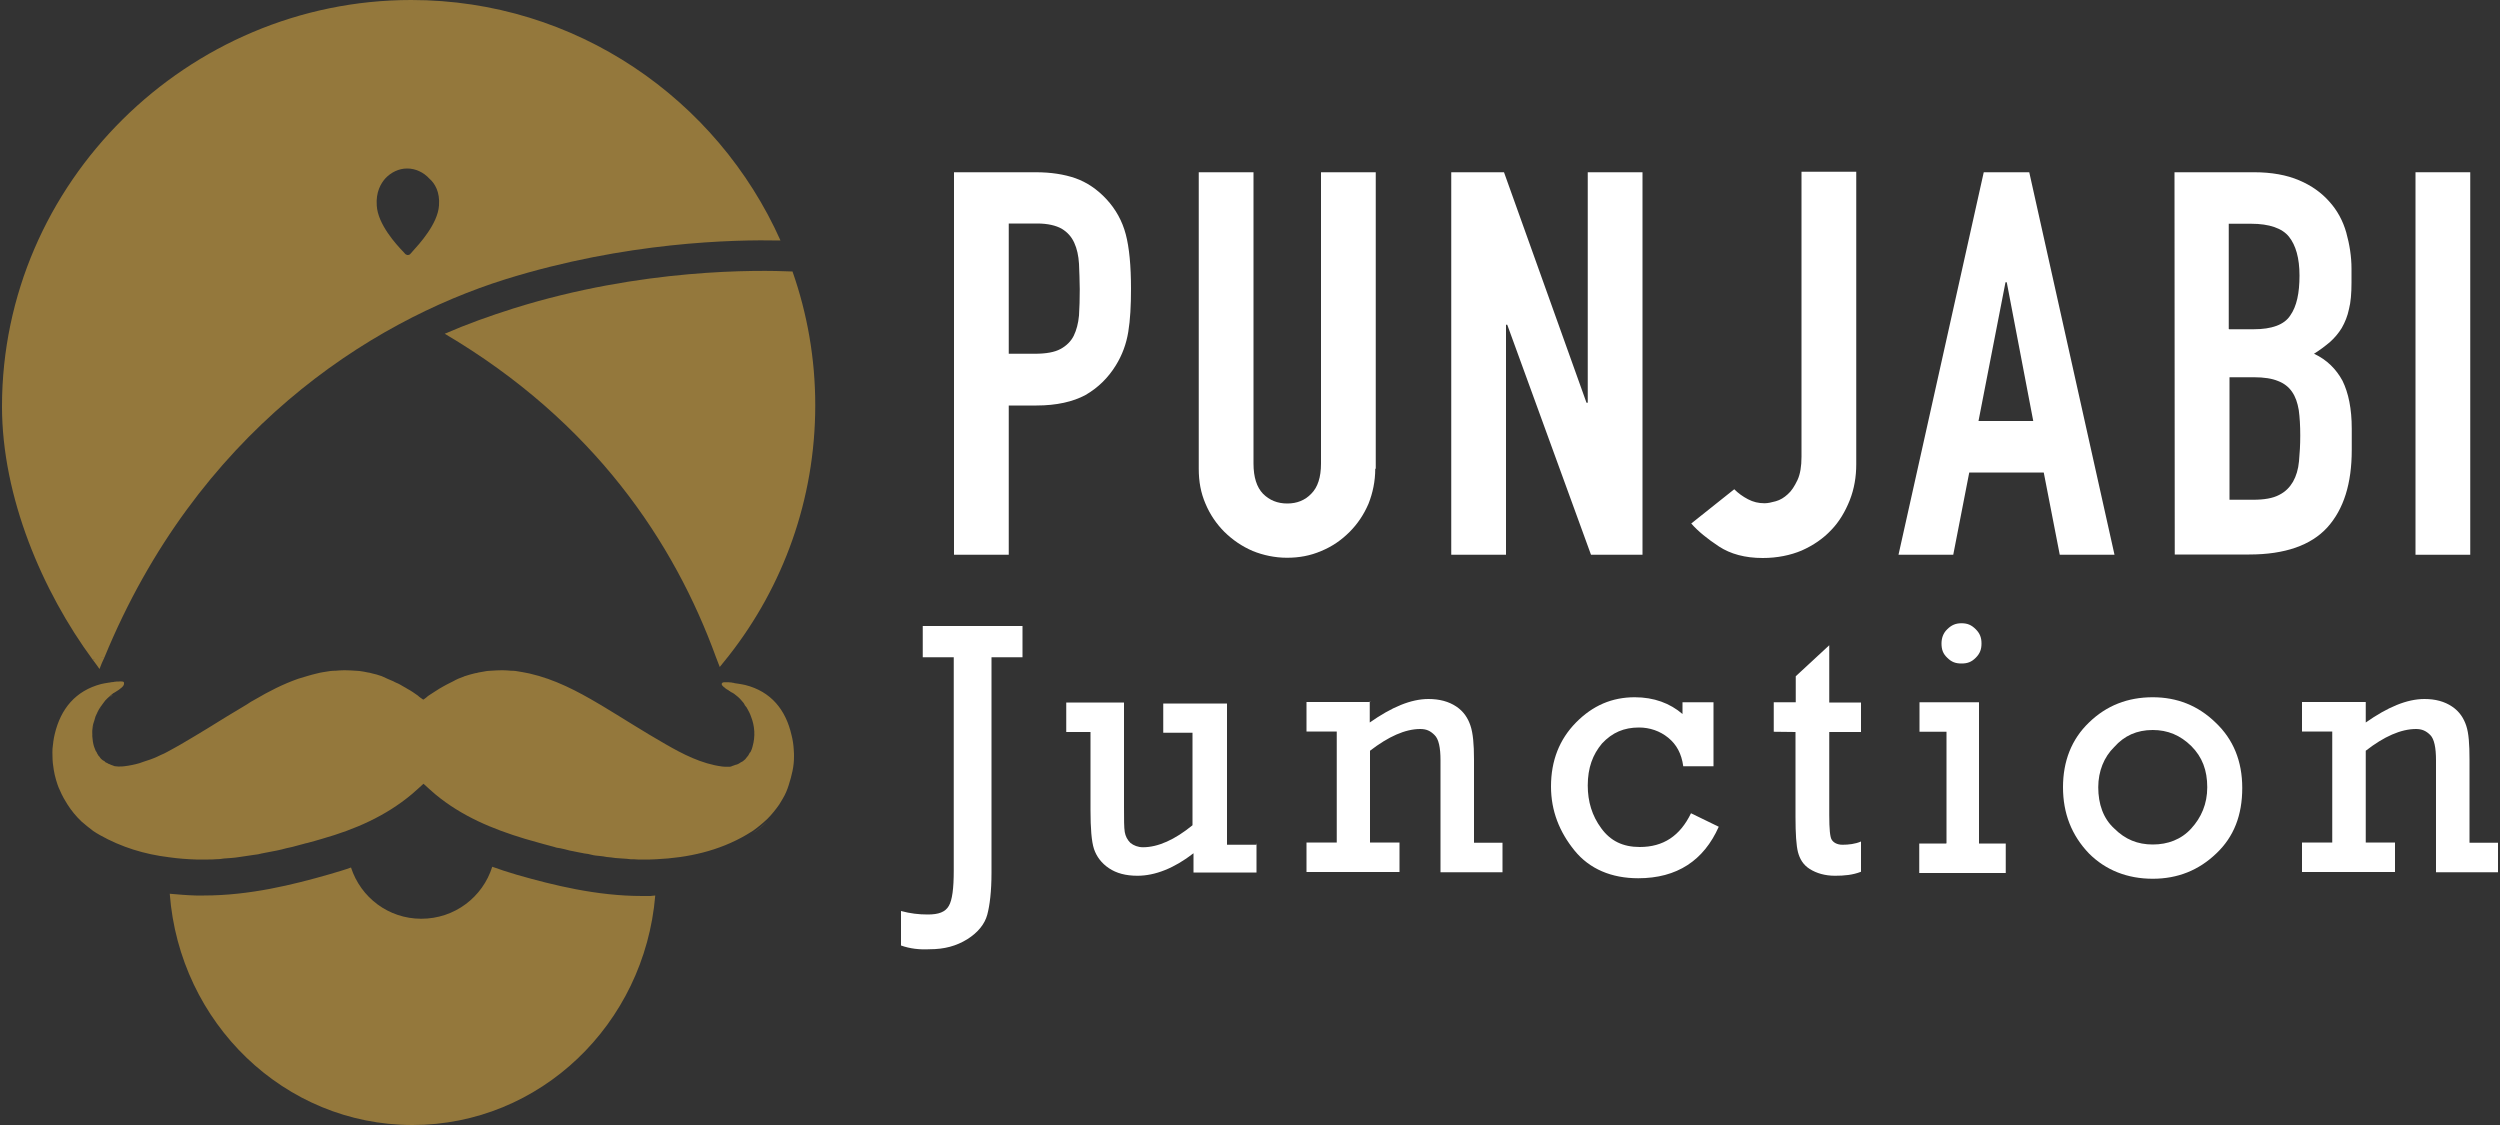 <?xml version="1.0" encoding="utf-8"?>
<!-- Generator: Adobe Illustrator 14.0.0, SVG Export Plug-In . SVG Version: 6.00 Build 43363)  -->
<!DOCTYPE svg PUBLIC "-//W3C//DTD SVG 1.1//EN" "http://www.w3.org/Graphics/SVG/1.1/DTD/svg11.dtd">
<svg version="1.1" id="Layer_1" xmlns="http://www.w3.org/2000/svg" xmlns:xlink="http://www.w3.org/1999/xlink" x="0px" y="0px"
	 width="100px" height="45px" viewBox="-88 47 100 45" enable-background="new -88 47 100 45" xml:space="preserve">
<rect x="-88" y="47" width="100" height="45" fill="#333333" stroke="none"/>
<path id="XMLID_44_" fill="#94783C" d="M-58.18,69.29c0.02,0.04,0.04,0.05,0.04,0.05c0.07,0.12,0.14,0.25,0.18,0.37
	c-0.05-0.12-0.11-0.25-0.18-0.37C-58.14,69.34-58.16,69.32-58.18,69.29z"/>
<path id="XMLID_43_" fill="#94783C" d="M-57.31,79.85c-0.17,0.17-0.37,0.33-0.58,0.48C-57.68,80.19-57.48,80.03-57.31,79.85z"/>
<path id="XMLID_42_" fill="#94783C" d="M-58.91,69.49c-0.04,0-0.07,0-0.1,0.01C-58.97,69.49-58.94,69.49-58.91,69.49
	C-58.89,69.49-58.91,69.49-58.91,69.49z"/>
<g>
	<path id="XMLID_46_" fill="#94783C" d="M-83.23,74.3C-83.24,74.3-83.24,74.3-83.23,74.3c0.04,0,0.07,0,0.1,0.01
		C-83.16,74.3-83.19,74.3-83.23,74.3z"/>
	<path id="XMLID_45_" fill="#94783C" d="M-84.25,75.94c-0.02,0.11-0.05,0.22-0.06,0.33C-84.3,76.16-84.28,76.05-84.25,75.94z"/>
	<path id="XMLID_41_" fill="#94783C" d="M-84.18,75.71c0.05-0.12,0.11-0.25,0.18-0.37c0,0,0.01-0.02,0.04-0.05
		c-0.02,0.04-0.04,0.05-0.04,0.05C-84.07,75.46-84.13,75.58-84.18,75.71z"/>
	<path id="XMLID_40_" fill="#94783C" d="M-83.6,74.88c0.04-0.04,0.07-0.06,0.12-0.1c0,0,0,0,0.01-0.01l-0.01,0.01
		C-83.51,74.82-83.56,74.86-83.6,74.88z"/>
	<path id="XMLID_39_" fill="#94783C" d="M-56.3,57.86c-1.35-0.06-6.01-0.14-11.17,1.48c-0.95,0.3-1.87,0.63-2.74,1.01
		c5.98,3.53,9.18,8.35,10.85,12.94c0.05,0.14,0.1,0.26,0.15,0.39c0.12-0.15,0.25-0.31,0.37-0.46c2.16-2.76,3.45-6.23,3.45-10.01
		C-55.39,61.34-55.71,59.54-56.3,57.86z"/>
	<path id="XMLID_38_" fill="#94783C" d="M-71.55,47c-8.94,0-16.37,7.3-16.37,16.26c0,3.61,1.61,7.39,3.63,10.13
		c0.02-0.01,0.05-0.02,0.09-0.02l0.02-0.01h0.02h-0.02l-0.02,0.01c-0.02,0.01-0.06,0.02-0.09,0.02c0.09,0.12,0.19,0.25,0.27,0.37
		c0.06-0.16,0.12-0.31,0.2-0.47c-0.05,0.01-0.1,0.01-0.16,0.02c0.05-0.01,0.11-0.02,0.16-0.02c3.69-8.97,10.55-13.4,16.04-15.12
		c4.82-1.5,9.13-1.59,11-1.55C-59.31,50.96-64.97,47-71.55,47z M-70.44,55.22c-0.05,0.74-0.79,1.54-1.07,1.85
		c-0.05,0.05-0.07,0.09-0.09,0.1c-0.01,0.01-0.02,0.02-0.04,0.02c-0.01,0.01-0.04,0.01-0.05,0.01s-0.04,0-0.05-0.01
		c-0.01-0.01-0.02-0.02-0.04-0.02c-0.01-0.01-0.05-0.05-0.09-0.1c-0.28-0.29-1.02-1.1-1.06-1.85c-0.04-0.54,0.17-0.89,0.34-1.08
		c0.23-0.25,0.55-0.4,0.87-0.4l0,0h0.01c0.33,0,0.65,0.15,0.88,0.4C-70.6,54.34-70.4,54.68-70.44,55.22z"/>
	<path id="XMLID_37_" fill="#94783C" d="M-74.21,73.86C-74.21,73.86-74.22,73.86-74.21,73.86c0.15,0,0.31,0.01,0.46,0.02
		C-73.9,73.87-74.06,73.86-74.21,73.86z"/>
	<path id="XMLID_36_" fill="#94783C" d="M-67.93,73.86c-0.16,0-0.31,0.01-0.46,0.02C-68.24,73.87-68.08,73.86-67.93,73.86
		C-67.92,73.86-67.93,73.86-67.93,73.86z"/>
	<path id="XMLID_35_" fill="#94783C" d="M-84.31,76.28c0,0.07-0.01,0.15,0,0.22C-84.31,76.44-84.31,76.35-84.31,76.28z"/>
	<path id="XMLID_34_" fill="#94783C" d="M-84.18,75.71c-0.02,0.07-0.05,0.15-0.07,0.23C-84.23,75.87-84.2,75.79-84.18,75.71z"/>
	<path id="XMLID_33_" fill="#94783C" d="M-79.68,76.16L-79.68,76.16c-0.36,0.22-0.71,0.43-1.07,0.64c-0.17,0.1-0.36,0.2-0.54,0.3
		c0.18-0.1,0.36-0.2,0.54-0.3C-80.39,76.6-80.04,76.39-79.68,76.16z"/>
	<path id="XMLID_32_" fill="#94783C" d="M-56.25,76.99c-0.01-0.2-0.04-0.4-0.09-0.59c-0.23-1.01-0.82-1.74-1.85-2
		c-0.1-0.02-0.19-0.04-0.27-0.05c-0.02,0-0.05-0.01-0.07-0.01c-0.05-0.01-0.1-0.01-0.15-0.03c-0.02,0-0.04,0-0.06-0.01
		c-0.05,0-0.09-0.01-0.12-0.01c-0.01,0-0.02,0-0.04,0c-0.05,0-0.07,0-0.11,0c-0.01,0-0.01,0-0.03,0c-0.02,0-0.04,0.01-0.05,0.01
		l-0.01,0.01c-0.01,0.01-0.01,0.01-0.03,0.03v0.01c0,0.01,0,0.02,0,0.02v0.01c0,0.01,0.01,0.02,0.03,0.05c0,0,0,0.01,0.01,0.01
		c0.01,0.01,0.02,0.02,0.04,0.04c0,0,0.01,0.01,0.02,0.01c0.01,0.01,0.02,0.02,0.04,0.04c0.01,0.01,0.01,0.01,0.02,0.01
		c0.01,0.01,0.02,0.02,0.05,0.04c0.01,0,0.01,0.01,0.03,0.01c0.02,0.01,0.05,0.04,0.06,0.05c0,0,0,0,0.01,0
		c0.02,0.01,0.04,0.02,0.05,0.04c0.01,0,0.01,0.01,0.03,0.01c0.01,0.01,0.02,0.01,0.04,0.02l0.01,0.01c0.01,0,0.01,0.01,0.02,0.01
		c0,0,0.01,0,0.01,0.01h0.01c0.12,0.09,0.23,0.18,0.31,0.28c0.05,0.06,0.1,0.11,0.12,0.16c0.01,0.03,0.02,0.04,0.04,0.06
		c0.02,0.04,0.04,0.05,0.04,0.05c0.07,0.12,0.14,0.25,0.18,0.37c0.15,0.38,0.18,0.79,0.06,1.21c-0.01,0.06-0.04,0.12-0.07,0.19
		c-0.01,0.02-0.02,0.04-0.04,0.05c-0.02,0.04-0.04,0.07-0.06,0.11c-0.01,0.02-0.04,0.04-0.05,0.06c-0.02,0.03-0.05,0.06-0.07,0.09
		c-0.02,0.01-0.04,0.04-0.06,0.05c-0.02,0.02-0.06,0.05-0.09,0.06s-0.05,0.02-0.06,0.04c-0.04,0.01-0.06,0.04-0.1,0.05
		c-0.02,0.01-0.05,0.02-0.07,0.02c-0.04,0.01-0.07,0.03-0.11,0.04c-0.02,0.01-0.05,0.01-0.07,0.03c-0.04,0.01-0.07,0.01-0.11,0.01
		c-0.02,0-0.05,0-0.07,0c-0.06,0-0.12,0-0.19-0.01c-0.82-0.11-1.56-0.49-2.27-0.9c-0.86-0.49-1.71-1.04-2.56-1.55
		c-0.02-0.01-0.05-0.03-0.07-0.04c-0.89-0.53-1.79-1-2.8-1.23c-0.18-0.04-0.37-0.07-0.55-0.1c-0.06-0.01-0.12-0.01-0.18-0.01
		c-0.12-0.01-0.23-0.02-0.36-0.02c-0.16,0-0.32,0.01-0.47,0.02c-0.05,0-0.09,0.01-0.14,0.01c-0.11,0.02-0.23,0.04-0.34,0.06
		c-0.05,0.01-0.09,0.03-0.14,0.03c-0.15,0.04-0.28,0.07-0.42,0.12c-0.01,0-0.01,0-0.02,0.01c-0.15,0.05-0.29,0.11-0.43,0.19
		c-0.04,0.02-0.08,0.04-0.12,0.06c-0.11,0.05-0.21,0.11-0.32,0.17c-0.04,0.02-0.09,0.05-0.12,0.07c-0.13,0.09-0.28,0.17-0.42,0.27
		c-0.04,0.02-0.07,0.06-0.11,0.09c-0.04,0.02-0.07,0.06-0.1,0.07c0,0,0,0-0.01,0l0,0c0,0,0,0-0.01,0c-0.02-0.01-0.06-0.05-0.1-0.07
		s-0.07-0.06-0.11-0.09c-0.14-0.1-0.27-0.19-0.42-0.27c-0.04-0.03-0.09-0.05-0.12-0.07c-0.11-0.06-0.21-0.13-0.32-0.17
		c-0.04-0.02-0.09-0.04-0.12-0.06c-0.15-0.06-0.28-0.12-0.43-0.19c-0.01,0-0.01,0-0.02-0.01c-0.14-0.05-0.28-0.09-0.42-0.12
		c-0.05-0.01-0.09-0.03-0.14-0.03c-0.11-0.02-0.23-0.05-0.34-0.06c-0.05,0-0.09-0.01-0.14-0.01c-0.16-0.01-0.31-0.02-0.47-0.02
		c-0.12,0-0.23,0.01-0.36,0.02c-0.06,0-0.12,0-0.19,0.01c-0.18,0.03-0.37,0.05-0.55,0.1c-0.26,0.06-0.5,0.14-0.74,0.21
		c-0.6,0.21-1.17,0.5-1.73,0.83c-0.11,0.06-0.22,0.12-0.33,0.2c-0.53,0.31-1.04,0.63-1.56,0.95c-0.36,0.22-0.71,0.43-1.07,0.64
		c-0.17,0.1-0.36,0.2-0.54,0.3c-0.09,0.05-0.19,0.1-0.27,0.13c-0.18,0.09-0.37,0.17-0.57,0.23c-0.1,0.04-0.2,0.06-0.29,0.1
		c-0.1,0.03-0.2,0.05-0.29,0.07c-0.1,0.02-0.21,0.04-0.31,0.05c-0.06,0.01-0.12,0.01-0.18,0.01c-0.02,0-0.05,0-0.07,0
		c-0.04,0-0.07-0.01-0.11-0.01c-0.02,0-0.05-0.01-0.07-0.02c-0.04-0.01-0.07-0.03-0.11-0.04c-0.02-0.01-0.05-0.03-0.07-0.03
		c-0.04-0.01-0.06-0.04-0.1-0.05c-0.02-0.01-0.05-0.02-0.06-0.04c-0.02-0.03-0.06-0.04-0.09-0.06c-0.02-0.01-0.04-0.04-0.06-0.05
		c-0.02-0.02-0.05-0.05-0.07-0.09c-0.01-0.02-0.04-0.03-0.05-0.06c-0.02-0.04-0.05-0.07-0.06-0.11c-0.01-0.02-0.02-0.04-0.04-0.06
		c-0.02-0.06-0.05-0.12-0.07-0.18c-0.04-0.13-0.06-0.28-0.07-0.42c0-0.07,0-0.15,0-0.22c0.01-0.11,0.02-0.22,0.06-0.33
		c0.02-0.07,0.05-0.15,0.07-0.23c0.05-0.12,0.11-0.25,0.19-0.37c0,0,0.01-0.02,0.04-0.05c0.01-0.01,0.02-0.04,0.04-0.06
		c0.04-0.05,0.07-0.1,0.12-0.16c0.05-0.06,0.12-0.12,0.2-0.19c0.04-0.04,0.07-0.06,0.12-0.1c0,0,0,0,0.01-0.01c0,0,0,0,0.01,0
		s0.01-0.01,0.02-0.01c0,0,0.01,0,0.01-0.01c0.01-0.01,0.02-0.01,0.04-0.02l0.01-0.01c0.04-0.02,0.09-0.06,0.14-0.09l0.01-0.01
		c0.01-0.01,0.04-0.03,0.05-0.04c0.01,0,0.01-0.01,0.02-0.01c0.01-0.01,0.02-0.03,0.04-0.04l0.01-0.01
		c0.01-0.01,0.02-0.02,0.04-0.05c0,0,0,0,0-0.01c0.01-0.01,0.02-0.04,0.02-0.05v-0.01c0-0.01,0-0.03,0-0.03V74.3
		c0-0.01-0.01-0.01-0.02-0.02l-0.01-0.01c-0.01-0.01-0.04-0.01-0.05-0.01s-0.01,0-0.01,0c-0.02,0-0.06-0.01-0.11,0
		c-0.01,0-0.02,0-0.04,0c-0.04,0-0.07,0-0.12,0.01c-0.02,0-0.04,0-0.06,0.01c-0.05,0-0.1,0.01-0.15,0.02
		c-0.02,0-0.05,0.01-0.07,0.01c-0.08,0.01-0.17,0.03-0.27,0.05c-1.03,0.27-1.62,0.99-1.86,2c-0.05,0.2-0.07,0.4-0.09,0.59
		c0,0.1-0.01,0.2,0,0.3c0,0.01,0,0.01,0,0.02c0,0.17,0.02,0.35,0.05,0.52c0.02,0.13,0.05,0.26,0.09,0.4
		c0.04,0.13,0.08,0.27,0.15,0.41c0.05,0.11,0.1,0.23,0.16,0.33c0.05,0.09,0.1,0.17,0.15,0.25c0.16,0.25,0.34,0.47,0.56,0.68l0,0
		c0.15,0.13,0.31,0.26,0.47,0.38c0.09,0.06,0.17,0.11,0.26,0.16c0.87,0.49,1.79,0.77,2.77,0.89c0.36,0.05,0.72,0.08,1.09,0.09
		c0.16,0,0.32,0,0.49,0c0.1,0,0.19,0,0.28-0.01c0.11,0,0.23-0.01,0.34-0.03c0.1-0.01,0.19-0.01,0.28-0.02
		c0.11-0.01,0.23-0.02,0.34-0.04c0.09-0.01,0.19-0.03,0.27-0.04c0.11-0.01,0.23-0.04,0.34-0.05c0.09-0.01,0.17-0.02,0.27-0.05
		c0.12-0.02,0.23-0.05,0.36-0.07c0.09-0.01,0.17-0.04,0.26-0.05c0.12-0.02,0.25-0.06,0.37-0.09c0.07-0.01,0.16-0.04,0.23-0.05
		c0.14-0.04,0.27-0.07,0.41-0.11c0.06-0.01,0.12-0.04,0.2-0.05c0.2-0.05,0.39-0.11,0.6-0.17c1.3-0.37,2.53-0.9,3.58-1.78
		c0.16-0.14,0.31-0.27,0.47-0.42l0,0c0.16,0.15,0.31,0.28,0.47,0.42c1.06,0.88,2.29,1.39,3.58,1.78c0.2,0.06,0.39,0.11,0.6,0.17
		c0.06,0.01,0.12,0.04,0.18,0.05c0.14,0.04,0.27,0.07,0.41,0.11c0.07,0.03,0.16,0.04,0.23,0.05c0.12,0.02,0.25,0.06,0.37,0.09
		c0.09,0.01,0.17,0.04,0.25,0.05c0.12,0.02,0.23,0.05,0.36,0.07c0.09,0.01,0.17,0.02,0.27,0.05c0.11,0.03,0.23,0.04,0.34,0.05
		c0.09,0.01,0.19,0.02,0.27,0.04c0.11,0.01,0.23,0.02,0.34,0.04c0.09,0.01,0.18,0.01,0.28,0.02c0.11,0.01,0.23,0.01,0.34,0.03
		c0.1,0,0.19,0,0.28,0.01c0.16,0,0.32,0,0.49,0c0.09,0,0.16-0.01,0.25-0.01c1.27-0.06,2.5-0.33,3.61-0.98
		c0.09-0.05,0.17-0.11,0.26-0.16c0.21-0.15,0.4-0.31,0.58-0.48c0.17-0.17,0.33-0.37,0.47-0.57c0.05-0.09,0.1-0.16,0.15-0.25
		c0.1-0.17,0.17-0.34,0.23-0.53c0.06-0.19,0.11-0.37,0.15-0.56c0.04-0.19,0.06-0.38,0.06-0.58C-56.24,77.19-56.24,77.09-56.25,76.99
		z"/>
	<path id="XMLID_31_" fill="#94783C" d="M-74.76,73.9c-0.19,0.02-0.37,0.05-0.55,0.1c-0.26,0.06-0.5,0.13-0.74,0.21
		c0.25-0.09,0.49-0.16,0.74-0.21C-75.13,73.94-74.95,73.91-74.76,73.9z"/>
	<path id="XMLID_30_" fill="#94783C" d="M-78.12,75.21c0.11-0.06,0.22-0.14,0.33-0.2C-77.9,75.09-78.01,75.15-78.12,75.21
		c-0.53,0.31-1.04,0.63-1.56,0.95l0,0C-79.16,75.86-78.65,75.53-78.12,75.21z"/>
	<path id="XMLID_29_" fill="#94783C" d="M-61.98,82.84c-0.11,0-0.22,0-0.33,0c-1.82,0-3.55-0.43-5.02-0.85
		c-0.34-0.1-0.68-0.21-0.98-0.32c-0.38,1.21-1.5,2.08-2.84,2.08c-1.31,0-2.42-0.85-2.81-2.05c-0.27,0.1-0.56,0.18-0.86,0.27
		c-1.46,0.42-3.2,0.85-5.02,0.85c-0.11,0-0.22,0-0.33,0c-0.36-0.01-0.7-0.04-1.04-0.07c0.39,5.17,4.58,9.25,9.71,9.25
		c5.1,0,9.28-4.03,9.71-9.18C-61.86,82.82-61.92,82.84-61.98,82.84z"/>
</g>
<g>
	<path id="XMLID_16_" fill="#FFFFFF" d="M-51.96,84.82v-1.38c0.37,0.1,0.71,0.14,1.07,0.14c0.44,0,0.7-0.1,0.84-0.34
		c0.14-0.23,0.2-0.71,0.2-1.41v-8.54h-1.24v-1.25h3.99v1.25h-1.24v8.62c0,0.74-0.07,1.31-0.17,1.68c-0.1,0.37-0.37,0.71-0.8,0.98
		c-0.44,0.27-0.91,0.4-1.51,0.4C-51.22,84.99-51.59,84.95-51.96,84.82z"/>
	<path id="XMLID_15_" fill="#FFFFFF" d="M-37.74,80.72v1.18h-2.52v-0.77c-0.77,0.6-1.54,0.9-2.24,0.9c-0.47,0-0.84-0.1-1.14-0.3
		c-0.3-0.2-0.5-0.47-0.6-0.77c-0.1-0.3-0.14-0.84-0.14-1.55v-3.13h-0.97v-1.18h2.31v4.17c0,0.5,0,0.84,0.03,1.01
		c0.03,0.17,0.1,0.31,0.23,0.44c0.13,0.1,0.3,0.17,0.5,0.17c0.6,0,1.27-0.3,1.98-0.88v-3.7h-1.17v-1.17h2.55v5.65h1.17L-37.74,80.72
		L-37.74,80.72z"/>
	<path id="XMLID_13_" fill="#FFFFFF" d="M-33.21,75.06v0.84c0.87-0.61,1.64-0.94,2.35-0.94c0.44,0,0.81,0.1,1.11,0.3
		c0.3,0.2,0.47,0.47,0.57,0.77c0.1,0.3,0.14,0.74,0.14,1.35v3.33h1.14v1.18h-2.48v-4.48c0-0.5-0.07-0.85-0.24-1.01
		c-0.17-0.17-0.33-0.24-0.57-0.24c-0.6,0-1.27,0.3-2.01,0.87v3.67h1.18v1.18h-3.72v-1.18h1.21v-4.44h-1.21v-1.18h2.55V75.06
		L-33.21,75.06z"/>
	<path id="XMLID_12_" fill="#FFFFFF" d="M-19.46,75.06v2.59h-1.21c-0.07-0.51-0.27-0.87-0.6-1.14c-0.33-0.27-0.74-0.41-1.17-0.41
		c-0.6,0-1.07,0.2-1.48,0.64c-0.37,0.44-0.57,0.97-0.57,1.68c0,0.64,0.17,1.21,0.54,1.71c0.37,0.51,0.87,0.75,1.54,0.75
		c0.94,0,1.61-0.44,2.05-1.35l1.11,0.54c-0.6,1.35-1.67,2.06-3.22,2.06c-1.07,0-1.95-0.37-2.55-1.11c-0.6-0.74-0.94-1.58-0.94-2.56
		c0-1.04,0.34-1.89,1-2.56c0.67-0.68,1.44-1.01,2.35-1.01c0.77,0,1.41,0.24,1.91,0.67v-0.47h1.24L-19.46,75.06L-19.46,75.06z"/>
	<path id="XMLID_11_" fill="#FFFFFF" d="M-17.05,76.27v-1.18h0.88v-1.04l1.34-1.24v2.29h1.27v1.18h-1.27v3.33
		c0,0.54,0.03,0.88,0.1,0.98c0.06,0.1,0.2,0.2,0.43,0.2c0.24,0,0.51-0.03,0.74-0.13v1.21c-0.33,0.13-0.67,0.16-1.04,0.16
		c-0.4,0-0.74-0.1-1.01-0.27c-0.27-0.17-0.4-0.41-0.47-0.67c-0.07-0.27-0.1-0.75-0.1-1.41v-3.4L-17.05,76.27L-17.05,76.27
		L-17.05,76.27z"/>
	<path id="XMLID_9_" fill="#FFFFFF" d="M-10.14,80.72v-4.45h-1.08v-1.18h2.38v5.65h1.07v1.18h-3.46v-1.18h1.08L-10.14,80.72
		L-10.14,80.72z M-10.34,72.74c0-0.2,0.06-0.41,0.23-0.57c0.17-0.17,0.34-0.24,0.57-0.24c0.24,0,0.4,0.07,0.57,0.24
		c0.17,0.17,0.23,0.34,0.23,0.57c0,0.23-0.06,0.4-0.23,0.57c-0.17,0.17-0.33,0.23-0.57,0.23c-0.24,0-0.4-0.06-0.57-0.23
		C-10.28,73.15-10.34,72.98-10.34,72.74z"/>
	<path id="XMLID_8_" fill="#FFFFFF" d="M-5.48,78.49c0-1.04,0.34-1.92,1.04-2.59c0.7-0.68,1.55-1.01,2.55-1.01
		c0.97,0,1.81,0.33,2.51,1.01c0.71,0.67,1.07,1.54,1.07,2.62c0,1.08-0.33,1.95-1.04,2.62c-0.7,0.67-1.54,1.01-2.54,1.01
		c-1.01,0-1.88-0.34-2.55-1.01C-5.14,80.41-5.48,79.53-5.48,78.49z M-4.07,78.49c0,0.67,0.2,1.25,0.64,1.65
		c0.44,0.44,0.94,0.64,1.54,0.64c0.6,0,1.14-0.2,1.54-0.64c0.4-0.44,0.64-0.98,0.64-1.65c0-0.68-0.2-1.21-0.64-1.65
		c-0.44-0.43-0.94-0.64-1.54-0.64c-0.64,0-1.14,0.23-1.54,0.68C-3.84,77.28-4.07,77.85-4.07,78.49z"/>
	<path id="XMLID_4_" fill="#FFFFFF" d="M6.63,75.06v0.84c0.87-0.61,1.64-0.94,2.35-0.94c0.44,0,0.8,0.1,1.1,0.3
		c0.3,0.2,0.47,0.47,0.57,0.77c0.1,0.3,0.13,0.74,0.13,1.35v3.33h1.14v1.18H9.44v-4.48c0-0.5-0.07-0.85-0.23-1.01
		c-0.17-0.17-0.34-0.24-0.57-0.24c-0.6,0-1.28,0.3-2.01,0.87v3.67H7.8v1.18H4.08v-1.18h1.21v-4.44H4.08v-1.18h2.55V75.06L6.63,75.06
		z"/>
	<g>
		<g>
			<path id="XMLID_28_" fill="#FFFFFF" d="M-49.85,53.89h3.28c0.6,0,1.13,0.08,1.59,0.24c0.45,0.16,0.87,0.44,1.24,0.84
				c0.37,0.4,0.63,0.87,0.77,1.4c0.14,0.53,0.21,1.26,0.21,2.18c0,0.68-0.03,1.24-0.11,1.73c-0.08,0.48-0.24,0.92-0.5,1.34
				c-0.31,0.5-0.71,0.89-1.21,1.18c-0.5,0.27-1.16,0.42-1.96,0.42h-1.11v5.97h-2.19v-15.3H-49.85z M-47.66,61.15h1.05
				c0.45,0,0.79-0.06,1.03-0.19c0.24-0.13,0.42-0.31,0.53-0.53c0.11-0.23,0.18-0.49,0.21-0.81c0.02-0.32,0.03-0.66,0.03-1.05
				c0-0.35-0.02-0.69-0.03-1.02c-0.02-0.32-0.08-0.6-0.19-0.84c-0.11-0.24-0.27-0.42-0.5-0.56c-0.23-0.13-0.56-0.21-0.98-0.21h-1.14
				V61.15z"/>
			<path id="XMLID_26_" fill="#FFFFFF" d="M-32.99,65.75c0,0.5-0.1,0.97-0.27,1.4c-0.19,0.44-0.44,0.81-0.76,1.13
				c-0.32,0.32-0.69,0.58-1.13,0.76c-0.44,0.19-0.89,0.27-1.37,0.27c-0.48,0-0.95-0.1-1.37-0.27c-0.44-0.19-0.8-0.44-1.13-0.76
				c-0.32-0.32-0.58-0.7-0.76-1.13c-0.19-0.44-0.27-0.89-0.27-1.4V53.89h2.19v11.65c0,0.55,0.13,0.95,0.38,1.21
				c0.26,0.26,0.58,0.39,0.97,0.39c0.39,0,0.71-0.13,0.96-0.39c0.26-0.26,0.39-0.66,0.39-1.21V53.89h2.19v11.86H-32.99z"/>
			<path id="XMLID_24_" fill="#FFFFFF" d="M-29.95,53.89h2.11l3.3,9.22h0.05v-9.22h2.19v15.3h-2.06l-3.35-9.2h-0.05v9.2h-2.19
				L-29.95,53.89L-29.95,53.89z"/>
			<path id="XMLID_22_" fill="#FFFFFF" d="M-13.75,65.57c0,0.5-0.08,0.98-0.26,1.44c-0.18,0.45-0.42,0.86-0.74,1.19
				c-0.32,0.34-0.71,0.61-1.18,0.82c-0.45,0.19-0.98,0.3-1.56,0.3c-0.71,0-1.29-0.16-1.75-0.46c-0.47-0.31-0.84-0.61-1.11-0.92
				l1.72-1.37c0.16,0.16,0.34,0.29,0.55,0.4c0.21,0.11,0.42,0.16,0.66,0.16c0.13,0,0.27-0.03,0.45-0.08
				c0.18-0.05,0.34-0.15,0.48-0.28c0.15-0.13,0.27-0.32,0.39-0.57c0.11-0.24,0.16-0.55,0.16-0.93v-11.4h2.19L-13.75,65.57
				L-13.75,65.57z"/>
			<path id="XMLID_20_" fill="#FFFFFF" d="M-8.65,53.89h1.82l3.41,15.3h-2.19l-0.64-3.29h-2.98l-0.64,3.29h-2.19L-8.65,53.89z
				 M-7.73,58.29h-0.05l-1.08,5.55h2.19L-7.73,58.29z"/>
			<path id="XMLID_18_" fill="#FFFFFF" d="M-1.02,53.89h3.19c0.69,0,1.3,0.11,1.79,0.32c0.5,0.21,0.9,0.5,1.21,0.85
				c0.32,0.35,0.55,0.78,0.68,1.24c0.13,0.47,0.21,0.95,0.21,1.45v0.56c0,0.42-0.03,0.78-0.1,1.05c-0.06,0.29-0.16,0.53-0.29,0.76
				c-0.13,0.21-0.29,0.4-0.47,0.56c-0.19,0.16-0.4,0.32-0.64,0.47c0.52,0.24,0.89,0.62,1.14,1.08c0.24,0.49,0.37,1.12,0.37,1.92
				v0.85c0,1.34-0.32,2.37-0.98,3.1c-0.65,0.71-1.69,1.08-3.12,1.08h-2.98L-1.02,53.89L-1.02,53.89z M1.17,60.17h0.98
				c0.72,0,1.22-0.18,1.46-0.55c0.26-0.37,0.37-0.9,0.37-1.6c0-0.7-0.15-1.21-0.42-1.55c-0.27-0.34-0.79-0.52-1.51-0.52h-0.9v4.21
				L1.17,60.17L1.17,60.17z M1.17,66.99h0.95c0.45,0,0.79-0.06,1.04-0.19c0.26-0.13,0.43-0.31,0.56-0.53
				c0.13-0.23,0.21-0.5,0.24-0.82c0.03-0.32,0.05-0.66,0.05-1.03c0-0.39-0.02-0.73-0.06-1.02c-0.05-0.29-0.13-0.53-0.27-0.73
				c-0.13-0.19-0.32-0.34-0.56-0.43c-0.24-0.1-0.56-0.15-0.96-0.15H1.18v4.91H1.17L1.17,66.99z"/>
			<path id="XMLID_17_" fill="#FFFFFF" d="M8.62,53.89h2.19v15.3H8.62V53.89z"/>
		</g>
	</g>
</g>
</svg>
